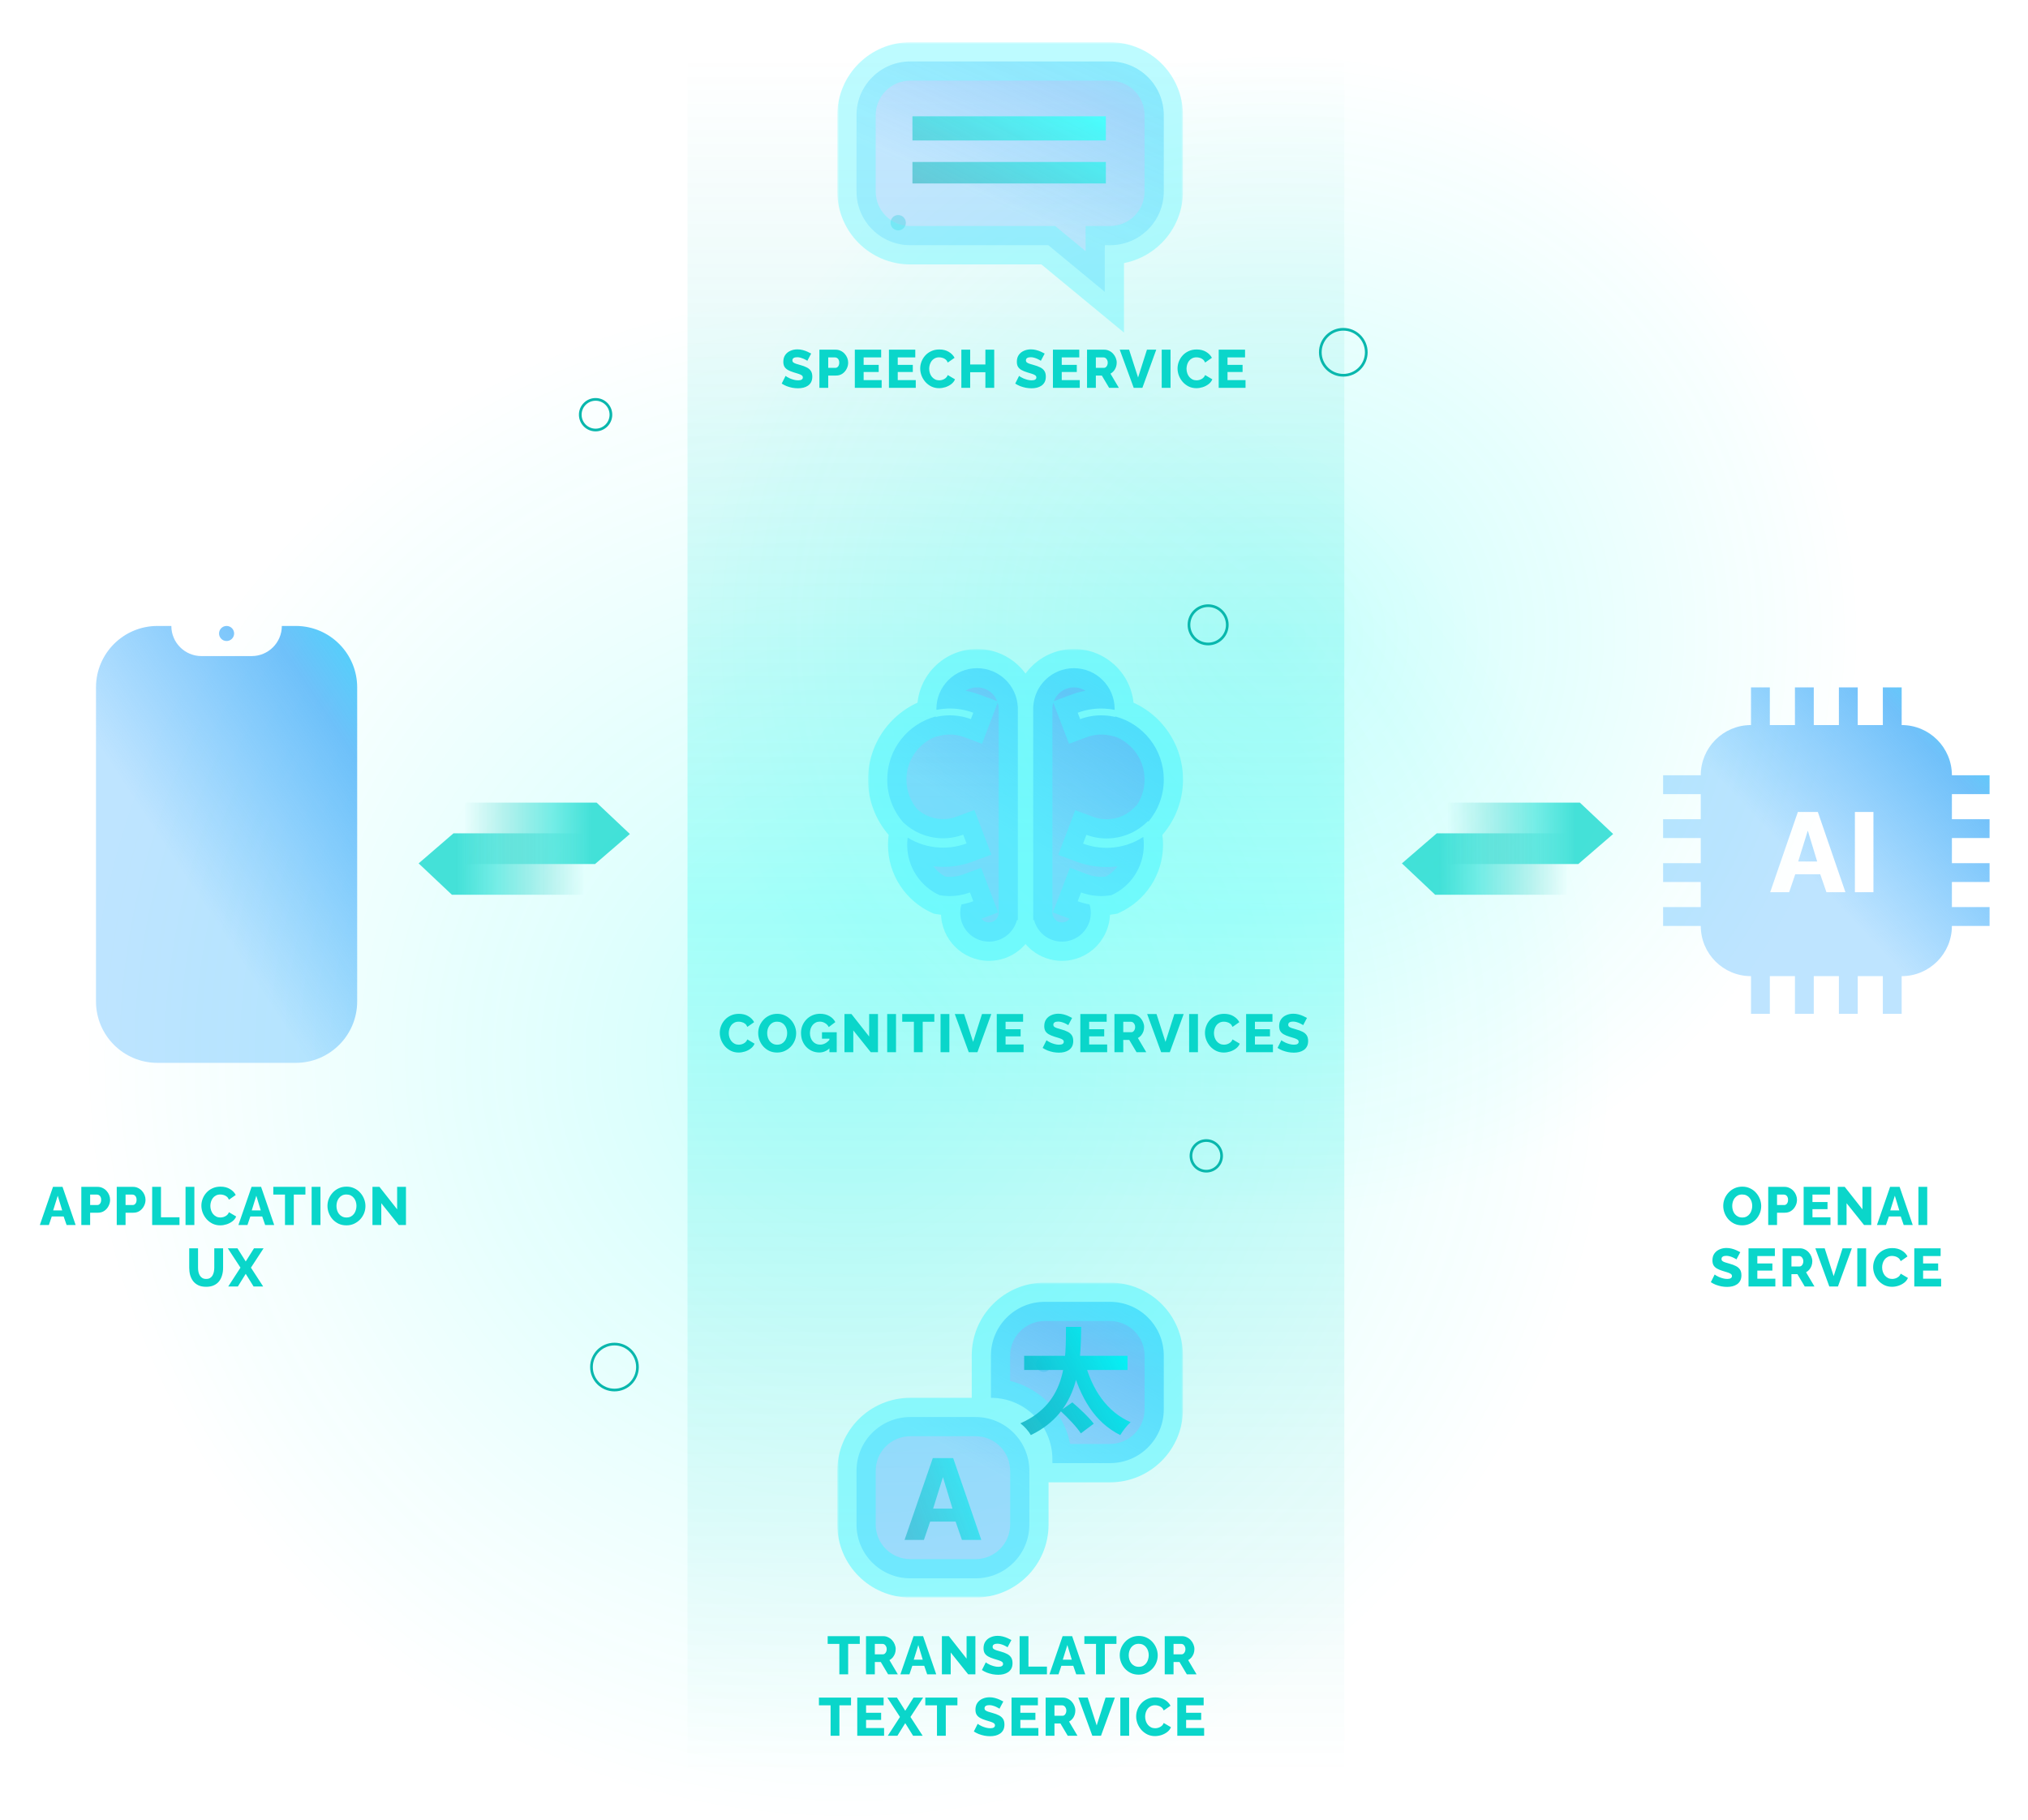 <svg width="528" height="474" viewBox="0 0 528 474" fill="none" xmlns="http://www.w3.org/2000/svg">
    <mask id="mask0_11017_116481" style="mask-type:alpha" maskUnits="userSpaceOnUse" x="-1" y="0" width="529" height="474">
        <rect x="-0.004" width="528" height="474" fill="#1E1D2C"/>
    </mask>
    <g mask="url(#mask0_11017_116481)">
        <circle cx="332.496" cy="165.5" r="182.5" fill="url(#paint0_radial_11017_116481)"/>
        <circle cx="220.996" cy="275" r="237" fill="url(#paint1_radial_11017_116481)"/>
    </g>
    <path d="M178.996 10H349.996V462H262.65H178.996V10Z" fill="url(#paint2_linear_11017_116481)"/>
    <path fill-rule="evenodd" clip-rule="evenodd" d="M455.881 179H460.785V188.807H467.321V179H472.225V188.807H478.766V179H483.67V188.807H490.206V179H495.11V188.807C502.332 188.808 508.187 194.662 508.187 201.884V201.885H517.997V206.789H508.187V213.327H517.997V218.231H508.187V224.769H517.997V229.673H508.187V236.211H517.997V241.115H508.187V241.115C508.187 248.337 502.332 254.192 495.11 254.192V264H490.206V254.192H483.67V264H478.766V254.192H472.225V264H467.321V254.192H460.785V264H455.881V254.192H455.879C448.657 254.192 442.802 248.337 442.802 241.115V241.115H432.996V236.211H442.802V229.673H432.996V224.769H442.802V218.231H432.996V213.327H442.802V206.789H432.996V201.885H442.802V201.884C442.802 194.662 448.657 188.807 455.879 188.807H455.881V179ZM468.079 211.446H473.287L480.467 232.336H475.523L473.905 227.658H467.403L465.814 232.336H460.871L468.079 211.446ZM473.111 224.333L470.669 216.301L468.168 224.333H473.111ZM482.932 232.336V211.446H487.758V232.336H482.932Z" fill="url(#paint3_linear_11017_116481)" style="mix-blend-mode:screen"/>
    <circle cx="159.981" cy="355.985" r="5.985" stroke="#09B7AD" stroke-width="0.703"/>
    <circle cx="349.735" cy="91.735" r="5.985" stroke="#09B7AD" stroke-width="0.703"/>
    <circle cx="314.064" cy="300.99" r="3.99" stroke="#09B7AD" stroke-width="0.703"/>
    <circle opacity="0.3" cx="233.847" cy="57.995" r="1.995" fill="#0AD6CA"/>
    <ellipse cx="314.544" cy="162.709" rx="4.988" ry="4.988" transform="rotate(180 314.544 162.709)" stroke="#09B7AD" stroke-width="0.703"/>
    <circle cx="155.065" cy="107.99" r="3.99" transform="rotate(180 155.065 107.99)" stroke="#09B7AD" stroke-width="0.703"/>
    <circle opacity="0.3" cx="271.751" cy="355.256" r="1.995" transform="rotate(180 271.751 355.256)" fill="#0AD6CA"/>
    <path d="M13.8 309.06H16.278L19.694 319H17.342L16.572 316.774H13.478L12.722 319H10.37L13.8 309.06ZM16.194 315.192L15.032 311.37L13.842 315.192H16.194ZM21.173 319V309.06H25.415C25.891 309.06 26.325 309.158 26.717 309.354C27.118 309.541 27.463 309.797 27.753 310.124C28.042 310.441 28.266 310.801 28.425 311.202C28.583 311.603 28.663 312.014 28.663 312.434C28.663 313.003 28.527 313.545 28.257 314.058C27.995 314.571 27.627 314.991 27.151 315.318C26.684 315.635 26.129 315.794 25.485 315.794H23.469V319H21.173ZM23.469 313.792H25.345C25.522 313.792 25.685 313.741 25.835 313.638C25.984 313.535 26.105 313.381 26.199 313.176C26.292 312.971 26.339 312.719 26.339 312.42C26.339 312.112 26.283 311.86 26.171 311.664C26.068 311.459 25.933 311.309 25.765 311.216C25.606 311.123 25.438 311.076 25.261 311.076H23.469V313.792ZM30.395 319V309.06H34.637C35.113 309.06 35.547 309.158 35.939 309.354C36.341 309.541 36.686 309.797 36.975 310.124C37.265 310.441 37.489 310.801 37.647 311.202C37.806 311.603 37.885 312.014 37.885 312.434C37.885 313.003 37.75 313.545 37.479 314.058C37.218 314.571 36.849 314.991 36.373 315.318C35.907 315.635 35.351 315.794 34.707 315.794H32.691V319H30.395ZM32.691 313.792H34.567C34.745 313.792 34.908 313.741 35.057 313.638C35.207 313.535 35.328 313.381 35.421 313.176C35.515 312.971 35.561 312.719 35.561 312.42C35.561 312.112 35.505 311.86 35.393 311.664C35.291 311.459 35.155 311.309 34.987 311.216C34.829 311.123 34.661 311.076 34.483 311.076H32.691V313.792ZM39.618 319V309.06H41.914V316.984H46.73V319H39.618ZM48.307 319V309.06H50.603V319H48.307ZM52.431 313.946C52.431 313.339 52.543 312.747 52.767 312.168C52.991 311.58 53.317 311.048 53.747 310.572C54.176 310.096 54.699 309.718 55.315 309.438C55.931 309.149 56.631 309.004 57.415 309.004C58.348 309.004 59.155 309.205 59.837 309.606C60.527 310.007 61.041 310.53 61.377 311.174L59.613 312.406C59.463 312.051 59.263 311.776 59.011 311.58C58.768 311.384 58.497 311.249 58.199 311.174C57.909 311.09 57.629 311.048 57.359 311.048C56.92 311.048 56.537 311.137 56.211 311.314C55.884 311.482 55.613 311.711 55.399 312C55.184 312.289 55.025 312.611 54.923 312.966C54.82 313.321 54.769 313.675 54.769 314.03C54.769 314.422 54.829 314.8 54.951 315.164C55.072 315.528 55.245 315.85 55.469 316.13C55.702 316.41 55.982 316.634 56.309 316.802C56.635 316.961 56.995 317.04 57.387 317.04C57.667 317.04 57.951 316.993 58.241 316.9C58.53 316.807 58.796 316.662 59.039 316.466C59.291 316.261 59.482 315.995 59.613 315.668L61.489 316.774C61.293 317.259 60.971 317.675 60.523 318.02C60.075 318.365 59.566 318.631 58.997 318.818C58.437 318.995 57.881 319.084 57.331 319.084C56.612 319.084 55.949 318.939 55.343 318.65C54.745 318.351 54.227 317.959 53.789 317.474C53.359 316.979 53.023 316.429 52.781 315.822C52.547 315.206 52.431 314.581 52.431 313.946ZM65.499 309.06H67.977L71.393 319H69.041L68.271 316.774H65.177L64.421 319H62.069L65.499 309.06ZM67.893 315.192L66.731 311.37L65.541 315.192H67.893ZM79.516 311.076H76.492V319H74.196V311.076H71.158V309.06H79.516V311.076ZM81.138 319V309.06H83.433V319H81.138ZM90.189 319.084C89.442 319.084 88.766 318.944 88.159 318.664C87.561 318.375 87.043 317.992 86.605 317.516C86.175 317.031 85.844 316.489 85.611 315.892C85.377 315.285 85.261 314.66 85.261 314.016C85.261 313.353 85.382 312.723 85.625 312.126C85.877 311.529 86.222 310.997 86.661 310.53C87.109 310.054 87.636 309.681 88.243 309.41C88.85 309.139 89.512 309.004 90.231 309.004C90.968 309.004 91.635 309.149 92.233 309.438C92.84 309.718 93.358 310.101 93.787 310.586C94.225 311.071 94.561 311.617 94.795 312.224C95.028 312.821 95.145 313.433 95.145 314.058C95.145 314.721 95.023 315.351 94.781 315.948C94.538 316.545 94.193 317.082 93.745 317.558C93.297 318.025 92.769 318.398 92.163 318.678C91.566 318.949 90.907 319.084 90.189 319.084ZM87.599 314.044C87.599 314.427 87.655 314.8 87.767 315.164C87.879 315.519 88.042 315.836 88.257 316.116C88.481 316.396 88.756 316.62 89.083 316.788C89.409 316.956 89.783 317.04 90.203 317.04C90.641 317.04 91.024 316.956 91.351 316.788C91.677 316.611 91.948 316.377 92.163 316.088C92.377 315.799 92.536 315.477 92.639 315.122C92.751 314.758 92.807 314.389 92.807 314.016C92.807 313.633 92.751 313.265 92.639 312.91C92.527 312.555 92.359 312.238 92.135 311.958C91.911 311.669 91.635 311.445 91.309 311.286C90.982 311.127 90.614 311.048 90.203 311.048C89.764 311.048 89.382 311.132 89.055 311.3C88.737 311.468 88.467 311.697 88.243 311.986C88.028 312.266 87.865 312.588 87.753 312.952C87.65 313.307 87.599 313.671 87.599 314.044ZM99.267 313.316V319H96.972V309.06H98.791L103.398 314.912V309.06H105.694V319H103.818L99.267 313.316ZM53.675 335.084C52.882 335.084 52.205 334.953 51.645 334.692C51.085 334.421 50.628 334.057 50.273 333.6C49.928 333.133 49.671 332.606 49.503 332.018C49.344 331.421 49.265 330.795 49.265 330.142V325.06H51.561V330.142C51.561 330.515 51.599 330.879 51.673 331.234C51.748 331.579 51.869 331.887 52.037 332.158C52.205 332.429 52.42 332.643 52.681 332.802C52.952 332.961 53.283 333.04 53.675 333.04C54.077 333.04 54.413 332.961 54.683 332.802C54.954 332.634 55.169 332.415 55.327 332.144C55.486 331.864 55.602 331.551 55.677 331.206C55.752 330.861 55.789 330.506 55.789 330.142V325.06H58.085V330.142C58.085 330.833 57.996 331.477 57.819 332.074C57.651 332.671 57.39 333.199 57.035 333.656C56.681 334.104 56.223 334.454 55.663 334.706C55.112 334.958 54.45 335.084 53.675 335.084ZM61.82 325.06L63.976 328.49L66.132 325.06H68.624L65.334 330.1L68.512 335H66.02L63.976 331.71L61.932 335H59.426L62.604 330.1L59.314 325.06H61.82Z" fill="#0AD6CA"/>
    <path fill-rule="evenodd" clip-rule="evenodd" d="M73.377 163H76.992C85.829 163 92.992 170.163 92.992 179V260.769C92.992 269.606 85.829 276.769 76.992 276.769H40.992C32.156 276.769 24.992 269.606 24.992 260.769V179C24.992 170.163 32.156 163 40.992 163H44.608C44.608 167.333 48.12 170.846 52.454 170.846H65.531C69.864 170.846 73.377 167.333 73.377 163ZM58.993 163C57.91 163 57.031 163.878 57.031 164.962C57.031 166.045 57.91 166.923 58.993 166.923C60.076 166.923 60.955 166.045 60.955 164.962C60.955 163.878 60.076 163 58.993 163Z" fill="url(#paint4_linear_11017_116481)" style="mix-blend-mode:screen"/>
    <path d="M151.992 217L151.992 233L117.659 233L108.992 224.827L118.065 217L151.992 217Z" fill="url(#paint5_linear_11017_116481)"/>
    <path d="M120.992 225L120.992 209L155.326 209L163.992 217.173L154.92 225L120.992 225Z" fill="url(#paint6_linear_11017_116481)"/>
    <path d="M407.992 217L407.992 233L373.659 233L364.992 224.827L374.065 217L407.992 217Z" fill="url(#paint7_linear_11017_116481)"/>
    <path d="M376.992 225L376.992 209L411.326 209L419.992 217.173L410.92 225L376.992 225Z" fill="url(#paint8_linear_11017_116481)"/>
    <path d="M453.582 319.084C452.836 319.084 452.159 318.944 451.552 318.664C450.955 318.375 450.437 317.992 449.998 317.516C449.569 317.031 449.238 316.489 449.004 315.892C448.771 315.285 448.654 314.66 448.654 314.016C448.654 313.353 448.776 312.723 449.018 312.126C449.27 311.529 449.616 310.997 450.054 310.53C450.502 310.054 451.03 309.681 451.636 309.41C452.243 309.139 452.906 309.004 453.624 309.004C454.362 309.004 455.029 309.149 455.626 309.438C456.233 309.718 456.751 310.101 457.18 310.586C457.619 311.071 457.955 311.617 458.188 312.224C458.422 312.821 458.538 313.433 458.538 314.058C458.538 314.721 458.417 315.351 458.174 315.948C457.932 316.545 457.586 317.082 457.138 317.558C456.69 318.025 456.163 318.398 455.556 318.678C454.959 318.949 454.301 319.084 453.582 319.084ZM450.992 314.044C450.992 314.427 451.048 314.8 451.16 315.164C451.272 315.519 451.436 315.836 451.65 316.116C451.874 316.396 452.15 316.62 452.476 316.788C452.803 316.956 453.176 317.04 453.596 317.04C454.035 317.04 454.418 316.956 454.744 316.788C455.071 316.611 455.342 316.377 455.556 316.088C455.771 315.799 455.93 315.477 456.032 315.122C456.144 314.758 456.2 314.389 456.2 314.016C456.2 313.633 456.144 313.265 456.032 312.91C455.92 312.555 455.752 312.238 455.528 311.958C455.304 311.669 455.029 311.445 454.702 311.286C454.376 311.127 454.007 311.048 453.596 311.048C453.158 311.048 452.775 311.132 452.448 311.3C452.131 311.468 451.86 311.697 451.636 311.986C451.422 312.266 451.258 312.588 451.146 312.952C451.044 313.307 450.992 313.671 450.992 314.044ZM460.365 319V309.06H464.607C465.083 309.06 465.517 309.158 465.909 309.354C466.31 309.541 466.656 309.797 466.945 310.124C467.234 310.441 467.458 310.801 467.617 311.202C467.776 311.603 467.855 312.014 467.855 312.434C467.855 313.003 467.72 313.545 467.449 314.058C467.188 314.571 466.819 314.991 466.343 315.318C465.876 315.635 465.321 315.794 464.677 315.794H462.661V319H460.365ZM462.661 313.792H464.537C464.714 313.792 464.878 313.741 465.027 313.638C465.176 313.535 465.298 313.381 465.391 313.176C465.484 312.971 465.531 312.719 465.531 312.42C465.531 312.112 465.475 311.86 465.363 311.664C465.26 311.459 465.125 311.309 464.957 311.216C464.798 311.123 464.63 311.076 464.453 311.076H462.661V313.792ZM476.574 316.984V319H469.588V309.06H476.448V311.076H471.884V313.008H475.804V314.87H471.884V316.984H476.574ZM480.765 313.316V319H478.469V309.06H480.289L484.895 314.912V309.06H487.191V319H485.315L480.765 313.316ZM492.098 309.06H494.576L497.992 319H495.64L494.87 316.774H491.776L491.02 319H488.668L492.098 309.06ZM494.492 315.192L493.33 311.37L492.14 315.192H494.492ZM499.471 319V309.06H501.767V319H499.471ZM452.085 327.972C452.057 327.925 451.959 327.855 451.791 327.762C451.623 327.659 451.413 327.552 451.161 327.44C450.909 327.328 450.634 327.23 450.335 327.146C450.036 327.062 449.738 327.02 449.439 327.02C449.047 327.02 448.744 327.09 448.529 327.23C448.314 327.361 448.207 327.566 448.207 327.846C448.207 328.07 448.286 328.247 448.445 328.378C448.613 328.509 448.851 328.625 449.159 328.728C449.467 328.821 449.845 328.933 450.293 329.064C450.928 329.232 451.478 329.437 451.945 329.68C452.412 329.913 452.766 330.217 453.009 330.59C453.261 330.963 453.387 331.458 453.387 332.074C453.387 332.634 453.284 333.11 453.079 333.502C452.874 333.885 452.594 334.197 452.239 334.44C451.894 334.673 451.497 334.846 451.049 334.958C450.601 335.061 450.139 335.112 449.663 335.112C449.178 335.112 448.678 335.065 448.165 334.972C447.661 334.869 447.176 334.729 446.709 334.552C446.242 334.365 445.813 334.141 445.421 333.88L446.429 331.878C446.466 331.925 446.588 332.013 446.793 332.144C446.998 332.265 447.25 332.396 447.549 332.536C447.857 332.667 448.198 332.783 448.571 332.886C448.944 332.989 449.322 333.04 449.705 333.04C450.116 333.04 450.419 332.975 450.615 332.844C450.82 332.713 450.923 332.531 450.923 332.298C450.923 332.046 450.816 331.85 450.601 331.71C450.396 331.57 450.111 331.444 449.747 331.332C449.392 331.22 448.982 331.094 448.515 330.954C447.908 330.767 447.404 330.557 447.003 330.324C446.611 330.091 446.317 329.806 446.121 329.47C445.934 329.134 445.841 328.714 445.841 328.21C445.841 327.51 446.004 326.922 446.331 326.446C446.667 325.961 447.115 325.597 447.675 325.354C448.235 325.102 448.846 324.976 449.509 324.976C449.976 324.976 450.424 325.032 450.853 325.144C451.292 325.256 451.698 325.396 452.071 325.564C452.454 325.732 452.794 325.9 453.093 326.068L452.085 327.972ZM462.22 332.984V335H455.234V325.06H462.094V327.076H457.53V329.008H461.45V330.87H457.53V332.984H462.22ZM464.115 335V325.06H468.595C469.062 325.06 469.491 325.158 469.883 325.354C470.284 325.541 470.63 325.797 470.919 326.124C471.208 326.441 471.432 326.801 471.591 327.202C471.759 327.603 471.843 328.009 471.843 328.42C471.843 328.831 471.778 329.223 471.647 329.596C471.516 329.96 471.33 330.291 471.087 330.59C470.844 330.879 470.555 331.117 470.219 331.304L472.403 335H469.869L467.965 331.794H466.411V335H464.115ZM466.411 329.792H468.511C468.698 329.792 468.861 329.736 469.001 329.624C469.15 329.503 469.272 329.339 469.365 329.134C469.458 328.929 469.505 328.691 469.505 328.42C469.505 328.149 469.449 327.916 469.337 327.72C469.234 327.515 469.104 327.356 468.945 327.244C468.786 327.132 468.618 327.076 468.441 327.076H466.411V329.792ZM475.067 325.06L477.405 332.312L479.715 325.06H482.137L478.525 335H476.271L472.631 325.06H475.067ZM483.558 335V325.06H485.854V335H483.558ZM487.682 329.946C487.682 329.339 487.794 328.747 488.018 328.168C488.242 327.58 488.568 327.048 488.998 326.572C489.427 326.096 489.95 325.718 490.566 325.438C491.182 325.149 491.882 325.004 492.666 325.004C493.599 325.004 494.406 325.205 495.088 325.606C495.778 326.007 496.292 326.53 496.628 327.174L494.864 328.406C494.714 328.051 494.514 327.776 494.262 327.58C494.019 327.384 493.748 327.249 493.45 327.174C493.16 327.09 492.88 327.048 492.61 327.048C492.171 327.048 491.788 327.137 491.462 327.314C491.135 327.482 490.864 327.711 490.65 328C490.435 328.289 490.276 328.611 490.174 328.966C490.071 329.321 490.02 329.675 490.02 330.03C490.02 330.422 490.08 330.8 490.202 331.164C490.323 331.528 490.496 331.85 490.72 332.13C490.953 332.41 491.233 332.634 491.56 332.802C491.886 332.961 492.246 333.04 492.638 333.04C492.918 333.04 493.202 332.993 493.492 332.9C493.781 332.807 494.047 332.662 494.29 332.466C494.542 332.261 494.733 331.995 494.864 331.668L496.74 332.774C496.544 333.259 496.222 333.675 495.774 334.02C495.326 334.365 494.817 334.631 494.248 334.818C493.688 334.995 493.132 335.084 492.582 335.084C491.863 335.084 491.2 334.939 490.594 334.65C489.996 334.351 489.478 333.959 489.04 333.474C488.61 332.979 488.274 332.429 488.032 331.822C487.798 331.206 487.682 330.581 487.682 329.946ZM505.38 332.984V335H498.394V325.06H505.254V327.076H500.69V329.008H504.61V330.87H500.69V332.984H505.38Z" fill="#0AD6CA"/>
    <path d="M210.186 93.972C210.158 93.925 210.06 93.855 209.892 93.762C209.724 93.659 209.514 93.552 209.262 93.44C209.01 93.328 208.734 93.23 208.436 93.146C208.137 93.062 207.838 93.02 207.54 93.02C207.148 93.02 206.844 93.09 206.63 93.23C206.415 93.361 206.308 93.566 206.308 93.846C206.308 94.07 206.387 94.247 206.546 94.378C206.714 94.509 206.952 94.625 207.26 94.728C207.568 94.821 207.946 94.933 208.394 95.064C209.028 95.232 209.579 95.437 210.046 95.68C210.512 95.913 210.867 96.217 211.11 96.59C211.362 96.963 211.488 97.458 211.488 98.074C211.488 98.634 211.385 99.11 211.18 99.502C210.974 99.885 210.694 100.197 210.34 100.44C209.994 100.673 209.598 100.846 209.15 100.958C208.702 101.061 208.24 101.112 207.764 101.112C207.278 101.112 206.779 101.065 206.266 100.972C205.762 100.869 205.276 100.729 204.81 100.552C204.343 100.365 203.914 100.141 203.522 99.88L204.53 97.878C204.567 97.925 204.688 98.013 204.894 98.144C205.099 98.265 205.351 98.396 205.65 98.536C205.958 98.667 206.298 98.783 206.672 98.886C207.045 98.989 207.423 99.04 207.806 99.04C208.216 99.04 208.52 98.975 208.716 98.844C208.921 98.713 209.024 98.531 209.024 98.298C209.024 98.046 208.916 97.85 208.702 97.71C208.496 97.57 208.212 97.444 207.848 97.332C207.493 97.22 207.082 97.094 206.616 96.954C206.009 96.767 205.505 96.557 205.104 96.324C204.712 96.091 204.418 95.806 204.222 95.47C204.035 95.134 203.942 94.714 203.942 94.21C203.942 93.51 204.105 92.922 204.432 92.446C204.768 91.961 205.216 91.597 205.776 91.354C206.336 91.102 206.947 90.976 207.61 90.976C208.076 90.976 208.524 91.032 208.954 91.144C209.392 91.256 209.798 91.396 210.172 91.564C210.554 91.732 210.895 91.9 211.194 92.068L210.186 93.972ZM213.335 101V91.06H217.577C218.053 91.06 218.487 91.158 218.879 91.354C219.28 91.541 219.625 91.797 219.915 92.124C220.204 92.441 220.428 92.801 220.587 93.202C220.745 93.603 220.825 94.014 220.825 94.434C220.825 95.003 220.689 95.545 220.419 96.058C220.157 96.571 219.789 96.991 219.313 97.318C218.846 97.635 218.291 97.794 217.647 97.794H215.631V101H213.335ZM215.631 95.792H217.507C217.684 95.792 217.847 95.741 217.997 95.638C218.146 95.535 218.267 95.381 218.361 95.176C218.454 94.971 218.501 94.719 218.501 94.42C218.501 94.112 218.445 93.86 218.333 93.664C218.23 93.459 218.095 93.309 217.927 93.216C217.768 93.123 217.6 93.076 217.423 93.076H215.631V95.792ZM229.543 98.984V101H222.557V91.06H229.417V93.076H224.853V95.008H228.773V96.87H224.853V98.984H229.543ZM238.424 98.984V101H231.438V91.06H238.298V93.076H233.734V95.008H237.654V96.87H233.734V98.984H238.424ZM239.581 95.946C239.581 95.339 239.693 94.747 239.917 94.168C240.141 93.58 240.468 93.048 240.897 92.572C241.326 92.096 241.849 91.718 242.465 91.438C243.081 91.149 243.781 91.004 244.565 91.004C245.498 91.004 246.306 91.205 246.987 91.606C247.678 92.007 248.191 92.53 248.527 93.174L246.763 94.406C246.614 94.051 246.413 93.776 246.161 93.58C245.918 93.384 245.648 93.249 245.349 93.174C245.06 93.09 244.78 93.048 244.509 93.048C244.07 93.048 243.688 93.137 243.361 93.314C243.034 93.482 242.764 93.711 242.549 94C242.334 94.289 242.176 94.611 242.073 94.966C241.97 95.321 241.919 95.675 241.919 96.03C241.919 96.422 241.98 96.8 242.101 97.164C242.222 97.528 242.395 97.85 242.619 98.13C242.852 98.41 243.132 98.634 243.459 98.802C243.786 98.961 244.145 99.04 244.537 99.04C244.817 99.04 245.102 98.993 245.391 98.9C245.68 98.807 245.946 98.662 246.189 98.466C246.441 98.261 246.632 97.995 246.763 97.668L248.639 98.774C248.443 99.259 248.121 99.675 247.673 100.02C247.225 100.365 246.716 100.631 246.147 100.818C245.587 100.995 245.032 101.084 244.481 101.084C243.762 101.084 243.1 100.939 242.493 100.65C241.896 100.351 241.378 99.959 240.939 99.474C240.51 98.979 240.174 98.429 239.931 97.822C239.698 97.206 239.581 96.581 239.581 95.946ZM258.848 91.06V101H256.552V96.926H252.59V101H250.294V91.06H252.59V94.91H256.552V91.06H258.848ZM270.984 93.972C270.956 93.925 270.858 93.855 270.69 93.762C270.522 93.659 270.312 93.552 270.06 93.44C269.808 93.328 269.533 93.23 269.234 93.146C268.936 93.062 268.637 93.02 268.338 93.02C267.946 93.02 267.643 93.09 267.428 93.23C267.214 93.361 267.106 93.566 267.106 93.846C267.106 94.07 267.186 94.247 267.344 94.378C267.512 94.509 267.75 94.625 268.058 94.728C268.366 94.821 268.744 94.933 269.192 95.064C269.827 95.232 270.378 95.437 270.844 95.68C271.311 95.913 271.666 96.217 271.908 96.59C272.16 96.963 272.286 97.458 272.286 98.074C272.286 98.634 272.184 99.11 271.978 99.502C271.773 99.885 271.493 100.197 271.138 100.44C270.793 100.673 270.396 100.846 269.948 100.958C269.5 101.061 269.038 101.112 268.562 101.112C268.077 101.112 267.578 101.065 267.064 100.972C266.56 100.869 266.075 100.729 265.608 100.552C265.142 100.365 264.712 100.141 264.32 99.88L265.328 97.878C265.366 97.925 265.487 98.013 265.692 98.144C265.898 98.265 266.15 98.396 266.448 98.536C266.756 98.667 267.097 98.783 267.47 98.886C267.844 98.989 268.222 99.04 268.604 99.04C269.015 99.04 269.318 98.975 269.514 98.844C269.72 98.713 269.822 98.531 269.822 98.298C269.822 98.046 269.715 97.85 269.5 97.71C269.295 97.57 269.01 97.444 268.646 97.332C268.292 97.22 267.881 97.094 267.414 96.954C266.808 96.767 266.304 96.557 265.902 96.324C265.51 96.091 265.216 95.806 265.02 95.47C264.834 95.134 264.74 94.714 264.74 94.21C264.74 93.51 264.904 92.922 265.23 92.446C265.566 91.961 266.014 91.597 266.574 91.354C267.134 91.102 267.746 90.976 268.408 90.976C268.875 90.976 269.323 91.032 269.752 91.144C270.191 91.256 270.597 91.396 270.97 91.564C271.353 91.732 271.694 91.9 271.992 92.068L270.984 93.972ZM281.12 98.984V101H274.134V91.06H280.994V93.076H276.43V95.008H280.35V96.87H276.43V98.984H281.12ZM283.015 101V91.06H287.495C287.961 91.06 288.391 91.158 288.783 91.354C289.184 91.541 289.529 91.797 289.819 92.124C290.108 92.441 290.332 92.801 290.491 93.202C290.659 93.603 290.743 94.009 290.743 94.42C290.743 94.831 290.677 95.223 290.547 95.596C290.416 95.96 290.229 96.291 289.987 96.59C289.744 96.879 289.455 97.117 289.119 97.304L291.303 101H288.769L286.865 97.794H285.311V101H283.015ZM285.311 95.792H287.411C287.597 95.792 287.761 95.736 287.901 95.624C288.05 95.503 288.171 95.339 288.265 95.134C288.358 94.929 288.405 94.691 288.405 94.42C288.405 94.149 288.349 93.916 288.237 93.72C288.134 93.515 288.003 93.356 287.845 93.244C287.686 93.132 287.518 93.076 287.341 93.076H285.311V95.792ZM293.966 91.06L296.304 98.312L298.614 91.06H301.036L297.424 101H295.17L291.53 91.06H293.966ZM302.458 101V91.06H304.754V101H302.458ZM306.581 95.946C306.581 95.339 306.693 94.747 306.917 94.168C307.141 93.58 307.468 93.048 307.897 92.572C308.326 92.096 308.849 91.718 309.465 91.438C310.081 91.149 310.781 91.004 311.565 91.004C312.498 91.004 313.306 91.205 313.987 91.606C314.678 92.007 315.191 92.53 315.527 93.174L313.763 94.406C313.614 94.051 313.413 93.776 313.161 93.58C312.918 93.384 312.648 93.249 312.349 93.174C312.06 93.09 311.78 93.048 311.509 93.048C311.07 93.048 310.688 93.137 310.361 93.314C310.034 93.482 309.764 93.711 309.549 94C309.334 94.289 309.176 94.611 309.073 94.966C308.97 95.321 308.919 95.675 308.919 96.03C308.919 96.422 308.98 96.8 309.101 97.164C309.222 97.528 309.395 97.85 309.619 98.13C309.852 98.41 310.132 98.634 310.459 98.802C310.786 98.961 311.145 99.04 311.537 99.04C311.817 99.04 312.102 98.993 312.391 98.9C312.68 98.807 312.946 98.662 313.189 98.466C313.441 98.261 313.632 97.995 313.763 97.668L315.639 98.774C315.443 99.259 315.121 99.675 314.673 100.02C314.225 100.365 313.716 100.631 313.147 100.818C312.587 100.995 312.032 101.084 311.481 101.084C310.762 101.084 310.1 100.939 309.493 100.65C308.896 100.351 308.378 99.959 307.939 99.474C307.51 98.979 307.174 98.429 306.931 97.822C306.698 97.206 306.581 96.581 306.581 95.946ZM324.28 98.984V101H317.294V91.06H324.154V93.076H319.59V95.008H323.51V96.87H319.59V98.984H324.28Z" fill="#0AD6CA"/>
    <g opacity="0.7">
        <mask id="path-21-outside-1_11017_116481" maskUnits="userSpaceOnUse" x="217.996" y="11" width="90" height="76" fill="black">
            <rect fill="white" x="217.996" y="11" width="90" height="76"/>
            <path fill-rule="evenodd" clip-rule="evenodd" d="M236.996 16H288.996C296.728 16 302.996 22.268 302.996 30V49.857C302.996 57.589 296.728 63.857 288.996 63.857H287.64V76L272.928 63.857H236.996C229.264 63.857 222.996 57.589 222.996 49.857V30C222.996 22.268 229.264 16 236.996 16Z"/>
        </mask>
        <path fill-rule="evenodd" clip-rule="evenodd" d="M236.996 16H288.996C296.728 16 302.996 22.268 302.996 30V49.857C302.996 57.589 296.728 63.857 288.996 63.857H287.64V76L272.928 63.857H236.996C229.264 63.857 222.996 57.589 222.996 49.857V30C222.996 22.268 229.264 16 236.996 16Z" fill="url(#paint9_linear_11017_116481)" style="mix-blend-mode:screen"/>
        <path d="M287.64 63.857V58.857H282.64V63.857H287.64ZM287.64 76L284.457 79.856L292.64 86.61V76H287.64ZM272.928 63.857L276.111 60.001L274.725 58.857H272.928V63.857ZM288.996 11H236.996V21H288.996V11ZM307.996 30C307.996 19.507 299.489 11 288.996 11V21C293.966 21 297.996 25.029 297.996 30H307.996ZM307.996 49.857V30H297.996V49.857H307.996ZM288.996 68.857C299.489 68.857 307.996 60.35 307.996 49.857H297.996C297.996 54.828 293.966 58.857 288.996 58.857V68.857ZM287.64 68.857H288.996V58.857H287.64V68.857ZM282.64 63.857V76H292.64V63.857H282.64ZM290.823 72.144L276.111 60.001L269.745 67.713L284.457 79.856L290.823 72.144ZM236.996 68.857H272.928V58.857H236.996V68.857ZM217.996 49.857C217.996 60.35 226.503 68.857 236.996 68.857V58.857C232.026 58.857 227.996 54.828 227.996 49.857H217.996ZM217.996 30V49.857H227.996V30H217.996ZM236.996 11C226.503 11 217.996 19.507 217.996 30H227.996C227.996 25.029 232.026 21 236.996 21V11Z" fill="#45F7FF" fill-opacity="0.5" mask="url(#path-21-outside-1_11017_116481)"/>
        <path fill-rule="evenodd" clip-rule="evenodd" d="M237.559 30.284H287.915V36.579H237.559V30.284ZM237.559 42.177H287.915V47.772H237.559V42.177Z" fill="url(#paint10_linear_11017_116481)" style="mix-blend-mode:screen"/>
    </g>
    <path d="M187.397 268.946C187.397 268.339 187.509 267.747 187.733 267.168C187.957 266.58 188.283 266.048 188.713 265.572C189.142 265.096 189.665 264.718 190.281 264.438C190.897 264.149 191.597 264.004 192.381 264.004C193.314 264.004 194.121 264.205 194.803 264.606C195.493 265.007 196.007 265.53 196.343 266.174L194.579 267.406C194.429 267.051 194.229 266.776 193.977 266.58C193.734 266.384 193.463 266.249 193.165 266.174C192.875 266.09 192.595 266.048 192.325 266.048C191.886 266.048 191.503 266.137 191.177 266.314C190.85 266.482 190.579 266.711 190.365 267C190.15 267.289 189.991 267.611 189.889 267.966C189.786 268.321 189.735 268.675 189.735 269.03C189.735 269.422 189.795 269.8 189.917 270.164C190.038 270.528 190.211 270.85 190.435 271.13C190.668 271.41 190.948 271.634 191.275 271.802C191.601 271.961 191.961 272.04 192.353 272.04C192.633 272.04 192.917 271.993 193.207 271.9C193.496 271.807 193.762 271.662 194.005 271.466C194.257 271.261 194.448 270.995 194.579 270.668L196.455 271.774C196.259 272.259 195.937 272.675 195.489 273.02C195.041 273.365 194.532 273.631 193.963 273.818C193.403 273.995 192.847 274.084 192.297 274.084C191.578 274.084 190.915 273.939 190.309 273.65C189.711 273.351 189.193 272.959 188.755 272.474C188.325 271.979 187.989 271.429 187.747 270.822C187.513 270.206 187.397 269.581 187.397 268.946ZM202.327 274.084C201.58 274.084 200.903 273.944 200.297 273.664C199.699 273.375 199.181 272.992 198.743 272.516C198.313 272.031 197.982 271.489 197.749 270.892C197.515 270.285 197.399 269.66 197.399 269.016C197.399 268.353 197.52 267.723 197.763 267.126C198.015 266.529 198.36 265.997 198.799 265.53C199.247 265.054 199.774 264.681 200.381 264.41C200.987 264.139 201.65 264.004 202.369 264.004C203.106 264.004 203.773 264.149 204.371 264.438C204.977 264.718 205.495 265.101 205.925 265.586C206.363 266.071 206.699 266.617 206.933 267.224C207.166 267.821 207.283 268.433 207.283 269.058C207.283 269.721 207.161 270.351 206.919 270.948C206.676 271.545 206.331 272.082 205.883 272.558C205.435 273.025 204.907 273.398 204.301 273.678C203.703 273.949 203.045 274.084 202.327 274.084ZM199.737 269.044C199.737 269.427 199.793 269.8 199.905 270.164C200.017 270.519 200.18 270.836 200.395 271.116C200.619 271.396 200.894 271.62 201.221 271.788C201.547 271.956 201.921 272.04 202.341 272.04C202.779 272.04 203.162 271.956 203.489 271.788C203.815 271.611 204.086 271.377 204.301 271.088C204.515 270.799 204.674 270.477 204.777 270.122C204.889 269.758 204.945 269.389 204.945 269.016C204.945 268.633 204.889 268.265 204.777 267.91C204.665 267.555 204.497 267.238 204.273 266.958C204.049 266.669 203.773 266.445 203.447 266.286C203.12 266.127 202.751 266.048 202.341 266.048C201.902 266.048 201.519 266.132 201.193 266.3C200.875 266.468 200.605 266.697 200.381 266.986C200.166 267.266 200.003 267.588 199.891 267.952C199.788 268.307 199.737 268.671 199.737 269.044ZM213.323 274.07C212.67 274.07 212.054 273.949 211.475 273.706C210.897 273.454 210.388 273.104 209.949 272.656C209.511 272.199 209.165 271.662 208.913 271.046C208.671 270.421 208.549 269.725 208.549 268.96C208.549 268.269 208.675 267.625 208.927 267.028C209.179 266.431 209.529 265.903 209.977 265.446C210.425 264.989 210.948 264.634 211.545 264.382C212.152 264.121 212.805 263.99 213.505 263.99C214.42 263.99 215.227 264.186 215.927 264.578C216.627 264.97 217.145 265.497 217.481 266.16L215.773 267.448C215.549 267.009 215.223 266.664 214.793 266.412C214.373 266.16 213.916 266.034 213.421 266.034C213.048 266.034 212.703 266.113 212.385 266.272C212.077 266.421 211.807 266.636 211.573 266.916C211.349 267.187 211.177 267.504 211.055 267.868C210.934 268.232 210.873 268.624 210.873 269.044C210.873 269.473 210.939 269.87 211.069 270.234C211.2 270.598 211.382 270.915 211.615 271.186C211.849 271.447 212.124 271.653 212.441 271.802C212.768 271.951 213.127 272.026 213.519 272.026C213.995 272.026 214.448 271.909 214.877 271.676C215.316 271.433 215.717 271.079 216.081 270.612V272.88C215.288 273.673 214.369 274.07 213.323 274.07ZM215.941 270.472H214.009V268.806H217.845V274H215.941V270.472ZM222.159 268.316V274H219.863V264.06H221.683L226.289 269.912V264.06H228.585V274H226.709L222.159 268.316ZM230.986 274V264.06H233.282V274H230.986ZM243.257 266.076H240.233V274H237.937V266.076H234.899V264.06H243.257V266.076ZM244.879 274V264.06H247.175V274H244.879ZM251.018 264.06L253.356 271.312L255.666 264.06H258.088L254.476 274H252.222L248.582 264.06H251.018ZM266.496 271.984V274H259.51V264.06H266.37V266.076H261.806V268.008H265.726V269.87H261.806V271.984H266.496ZM278.122 266.972C278.094 266.925 277.996 266.855 277.828 266.762C277.66 266.659 277.45 266.552 277.198 266.44C276.946 266.328 276.671 266.23 276.372 266.146C276.073 266.062 275.775 266.02 275.476 266.02C275.084 266.02 274.781 266.09 274.566 266.23C274.351 266.361 274.244 266.566 274.244 266.846C274.244 267.07 274.323 267.247 274.482 267.378C274.65 267.509 274.888 267.625 275.196 267.728C275.504 267.821 275.882 267.933 276.33 268.064C276.965 268.232 277.515 268.437 277.982 268.68C278.449 268.913 278.803 269.217 279.046 269.59C279.298 269.963 279.424 270.458 279.424 271.074C279.424 271.634 279.321 272.11 279.116 272.502C278.911 272.885 278.631 273.197 278.276 273.44C277.931 273.673 277.534 273.846 277.086 273.958C276.638 274.061 276.176 274.112 275.7 274.112C275.215 274.112 274.715 274.065 274.202 273.972C273.698 273.869 273.213 273.729 272.746 273.552C272.279 273.365 271.85 273.141 271.458 272.88L272.466 270.878C272.503 270.925 272.625 271.013 272.83 271.144C273.035 271.265 273.287 271.396 273.586 271.536C273.894 271.667 274.235 271.783 274.608 271.886C274.981 271.989 275.359 272.04 275.742 272.04C276.153 272.04 276.456 271.975 276.652 271.844C276.857 271.713 276.96 271.531 276.96 271.298C276.96 271.046 276.853 270.85 276.638 270.71C276.433 270.57 276.148 270.444 275.784 270.332C275.429 270.22 275.019 270.094 274.552 269.954C273.945 269.767 273.441 269.557 273.04 269.324C272.648 269.091 272.354 268.806 272.158 268.47C271.971 268.134 271.878 267.714 271.878 267.21C271.878 266.51 272.041 265.922 272.368 265.446C272.704 264.961 273.152 264.597 273.712 264.354C274.272 264.102 274.883 263.976 275.546 263.976C276.013 263.976 276.461 264.032 276.89 264.144C277.329 264.256 277.735 264.396 278.108 264.564C278.491 264.732 278.831 264.9 279.13 265.068L278.122 266.972ZM288.257 271.984V274H281.271V264.06H288.131V266.076H283.567V268.008H287.487V269.87H283.567V271.984H288.257ZM290.152 274V264.06H294.632C295.099 264.06 295.528 264.158 295.92 264.354C296.322 264.541 296.667 264.797 296.956 265.124C297.246 265.441 297.47 265.801 297.628 266.202C297.796 266.603 297.88 267.009 297.88 267.42C297.88 267.831 297.815 268.223 297.684 268.596C297.554 268.96 297.367 269.291 297.124 269.59C296.882 269.879 296.592 270.117 296.256 270.304L298.44 274H295.906L294.002 270.794H292.448V274H290.152ZM292.448 268.792H294.548C294.735 268.792 294.898 268.736 295.038 268.624C295.188 268.503 295.309 268.339 295.402 268.134C295.496 267.929 295.542 267.691 295.542 267.42C295.542 267.149 295.486 266.916 295.374 266.72C295.272 266.515 295.141 266.356 294.982 266.244C294.824 266.132 294.656 266.076 294.478 266.076H292.448V268.792ZM301.104 264.06L303.442 271.312L305.752 264.06H308.174L304.562 274H302.308L298.668 264.06H301.104ZM309.596 274V264.06H311.892V274H309.596ZM313.719 268.946C313.719 268.339 313.831 267.747 314.055 267.168C314.279 266.58 314.605 266.048 315.035 265.572C315.464 265.096 315.987 264.718 316.603 264.438C317.219 264.149 317.919 264.004 318.703 264.004C319.636 264.004 320.443 264.205 321.125 264.606C321.815 265.007 322.329 265.53 322.665 266.174L320.901 267.406C320.751 267.051 320.551 266.776 320.299 266.58C320.056 266.384 319.785 266.249 319.487 266.174C319.197 266.09 318.917 266.048 318.647 266.048C318.208 266.048 317.825 266.137 317.499 266.314C317.172 266.482 316.901 266.711 316.687 267C316.472 267.289 316.313 267.611 316.211 267.966C316.108 268.321 316.057 268.675 316.057 269.03C316.057 269.422 316.117 269.8 316.239 270.164C316.36 270.528 316.533 270.85 316.757 271.13C316.99 271.41 317.27 271.634 317.597 271.802C317.923 271.961 318.283 272.04 318.675 272.04C318.955 272.04 319.239 271.993 319.529 271.9C319.818 271.807 320.084 271.662 320.327 271.466C320.579 271.261 320.77 270.995 320.901 270.668L322.777 271.774C322.581 272.259 322.259 272.675 321.811 273.02C321.363 273.365 320.854 273.631 320.285 273.818C319.725 273.995 319.169 274.084 318.619 274.084C317.9 274.084 317.237 273.939 316.631 273.65C316.033 273.351 315.515 272.959 315.077 272.474C314.647 271.979 314.311 271.429 314.069 270.822C313.835 270.206 313.719 269.581 313.719 268.946ZM331.417 271.984V274H324.431V264.06H331.291V266.076H326.727V268.008H330.647V269.87H326.727V271.984H331.417ZM339.276 266.972C339.248 266.925 339.15 266.855 338.982 266.762C338.814 266.659 338.604 266.552 338.352 266.44C338.1 266.328 337.825 266.23 337.526 266.146C337.228 266.062 336.929 266.02 336.63 266.02C336.238 266.02 335.935 266.09 335.72 266.23C335.506 266.361 335.398 266.566 335.398 266.846C335.398 267.07 335.478 267.247 335.636 267.378C335.804 267.509 336.042 267.625 336.35 267.728C336.658 267.821 337.036 267.933 337.484 268.064C338.119 268.232 338.67 268.437 339.136 268.68C339.603 268.913 339.958 269.217 340.2 269.59C340.452 269.963 340.578 270.458 340.578 271.074C340.578 271.634 340.476 272.11 340.27 272.502C340.065 272.885 339.785 273.197 339.43 273.44C339.085 273.673 338.688 273.846 338.24 273.958C337.792 274.061 337.33 274.112 336.854 274.112C336.369 274.112 335.87 274.065 335.356 273.972C334.852 273.869 334.367 273.729 333.9 273.552C333.434 273.365 333.004 273.141 332.612 272.88L333.62 270.878C333.658 270.925 333.779 271.013 333.984 271.144C334.19 271.265 334.442 271.396 334.74 271.536C335.048 271.667 335.389 271.783 335.762 271.886C336.136 271.989 336.514 272.04 336.896 272.04C337.307 272.04 337.61 271.975 337.806 271.844C338.012 271.713 338.114 271.531 338.114 271.298C338.114 271.046 338.007 270.85 337.792 270.71C337.587 270.57 337.302 270.444 336.938 270.332C336.584 270.22 336.173 270.094 335.706 269.954C335.1 269.767 334.596 269.557 334.194 269.324C333.802 269.091 333.508 268.806 333.312 268.47C333.126 268.134 333.032 267.714 333.032 267.21C333.032 266.51 333.196 265.922 333.522 265.446C333.858 264.961 334.306 264.597 334.866 264.354C335.426 264.102 336.038 263.976 336.7 263.976C337.167 263.976 337.615 264.032 338.044 264.144C338.483 264.256 338.889 264.396 339.262 264.564C339.645 264.732 339.986 264.9 340.284 265.068L339.276 266.972Z" fill="#0AD6CA"/>
    <mask id="path-25-outside-2_11017_116481" maskUnits="userSpaceOnUse" x="225.996" y="169" width="83" height="82" fill="black">
        <rect fill="white" x="225.996" y="169" width="83" height="82"/>
        <path fill-rule="evenodd" clip-rule="evenodd" d="M243.797 184.601C243.797 184.683 243.798 184.764 243.8 184.846C244.694 184.665 245.615 184.553 246.555 184.514C248.965 184.414 251.281 184.806 253.406 185.601L252.772 187.263C250.866 186.552 248.789 186.201 246.629 186.29C245.6 186.333 244.598 186.474 243.631 186.703L243.617 186.57C236.35 188.502 230.996 195.127 230.996 203.002C230.996 207.276 232.573 211.182 235.178 214.169C237.725 216.58 241.122 218.117 244.902 218.274C246.969 218.36 248.956 218.024 250.78 217.344L251.651 219.629C249.526 220.424 247.21 220.816 244.801 220.716C241.685 220.587 238.793 219.652 236.319 218.118C236.238 218.736 236.196 219.365 236.196 220.004C236.196 225.815 239.638 230.821 244.594 233.098C245.265 233.218 245.953 233.295 246.654 233.324C248.721 233.409 250.708 233.074 252.533 232.394L253.403 234.679C252.414 235.049 251.383 235.332 250.321 235.518C250.111 236.21 249.997 236.944 249.997 237.705C249.997 241.847 253.356 245.205 257.498 245.205C260.984 245.205 263.915 242.827 264.756 239.604H264.999V184H264.982C264.67 178.425 260.051 174 254.398 174C248.543 174 243.797 178.746 243.797 184.601ZM290.198 184.601C290.198 184.683 290.198 184.765 290.196 184.846C289.301 184.666 288.381 184.554 287.44 184.515C285.031 184.415 282.715 184.807 280.59 185.602L281.223 187.264C283.129 186.552 285.206 186.202 287.367 186.291C288.396 186.334 289.398 186.474 290.364 186.704L290.378 186.57C297.645 188.502 302.999 195.127 302.999 203.002C302.999 207.187 301.487 211.018 298.98 213.981L298.907 213.771C296.317 216.438 292.739 218.157 288.73 218.323C286.663 218.409 284.676 218.073 282.851 217.393L281.981 219.678C284.106 220.473 286.422 220.865 288.831 220.765C292.091 220.631 295.106 219.612 297.654 217.951C297.749 218.621 297.799 219.307 297.799 220.004C297.799 225.814 294.358 230.82 289.404 233.097C288.731 233.218 288.041 233.295 287.339 233.324C285.271 233.409 283.284 233.074 281.46 232.394L280.589 234.679C281.58 235.049 282.611 235.332 283.674 235.519C283.885 236.21 283.998 236.944 283.998 237.705C283.998 241.847 280.64 245.205 276.497 245.205C273.011 245.205 270.081 242.827 269.239 239.604H268.996V184H269.014C269.325 178.425 273.945 174 279.598 174C285.452 174 290.198 178.746 290.198 184.601Z"/>
    </mask>
    <path fill-rule="evenodd" clip-rule="evenodd" d="M243.797 184.601C243.797 184.683 243.798 184.764 243.8 184.846C244.694 184.665 245.615 184.553 246.555 184.514C248.965 184.414 251.281 184.806 253.406 185.601L252.772 187.263C250.866 186.552 248.789 186.201 246.629 186.29C245.6 186.333 244.598 186.474 243.631 186.703L243.617 186.57C236.35 188.502 230.996 195.127 230.996 203.002C230.996 207.276 232.573 211.182 235.178 214.169C237.725 216.58 241.122 218.117 244.902 218.274C246.969 218.36 248.956 218.024 250.78 217.344L251.651 219.629C249.526 220.424 247.21 220.816 244.801 220.716C241.685 220.587 238.793 219.652 236.319 218.118C236.238 218.736 236.196 219.365 236.196 220.004C236.196 225.815 239.638 230.821 244.594 233.098C245.265 233.218 245.953 233.295 246.654 233.324C248.721 233.409 250.708 233.074 252.533 232.394L253.403 234.679C252.414 235.049 251.383 235.332 250.321 235.518C250.111 236.21 249.997 236.944 249.997 237.705C249.997 241.847 253.356 245.205 257.498 245.205C260.984 245.205 263.915 242.827 264.756 239.604H264.999V184H264.982C264.67 178.425 260.051 174 254.398 174C248.543 174 243.797 178.746 243.797 184.601ZM290.198 184.601C290.198 184.683 290.198 184.765 290.196 184.846C289.301 184.666 288.381 184.554 287.44 184.515C285.031 184.415 282.715 184.807 280.59 185.602L281.223 187.264C283.129 186.552 285.206 186.202 287.367 186.291C288.396 186.334 289.398 186.474 290.364 186.704L290.378 186.57C297.645 188.502 302.999 195.127 302.999 203.002C302.999 207.187 301.487 211.018 298.98 213.981L298.907 213.771C296.317 216.438 292.739 218.157 288.73 218.323C286.663 218.409 284.676 218.073 282.851 217.393L281.981 219.678C284.106 220.473 286.422 220.865 288.831 220.765C292.091 220.631 295.106 219.612 297.654 217.951C297.749 218.621 297.799 219.307 297.799 220.004C297.799 225.814 294.358 230.82 289.404 233.097C288.731 233.218 288.041 233.295 287.339 233.324C285.271 233.409 283.284 233.074 281.46 232.394L280.589 234.679C281.58 235.049 282.611 235.332 283.674 235.519C283.885 236.21 283.998 236.944 283.998 237.705C283.998 241.847 280.64 245.205 276.497 245.205C273.011 245.205 270.081 242.827 269.239 239.604H268.996V184H269.014C269.325 178.425 273.945 174 279.598 174C285.452 174 290.198 178.746 290.198 184.601Z" fill="url(#paint11_linear_11017_116481)" style="mix-blend-mode:screen"/>
    <path d="M243.8 184.846L238.801 184.959L238.936 190.926L244.788 189.747L243.8 184.846ZM246.555 184.514L246.348 179.518H246.348L246.555 184.514ZM253.406 185.601L258.078 187.381L259.869 182.68L255.157 180.918L253.406 185.601ZM252.772 187.263L251.024 191.948L255.677 193.684L257.445 189.043L252.772 187.263ZM246.629 186.29L246.422 181.295L246.422 181.295L246.629 186.29ZM243.631 186.703L238.66 187.234L239.263 192.878L244.786 191.568L243.631 186.703ZM243.617 186.57L248.589 186.039L247.969 180.239L242.332 181.738L243.617 186.57ZM235.178 214.169L231.409 217.455L231.567 217.636L231.741 217.8L235.178 214.169ZM244.902 218.274L244.695 223.27H244.695L244.902 218.274ZM250.78 217.344L255.453 215.564L253.685 210.925L249.034 212.659L250.78 217.344ZM251.651 219.629L253.403 224.312L258.114 222.55L256.323 217.849L251.651 219.629ZM244.801 220.716L245.007 215.721H245.007L244.801 220.716ZM236.319 218.118L238.952 213.868L232.366 209.787L231.361 217.47L236.319 218.118ZM244.594 233.098L242.507 237.641L243.084 237.906L243.709 238.019L244.594 233.098ZM246.654 233.324L246.447 238.32H246.447L246.654 233.324ZM252.533 232.394L257.205 230.614L255.438 225.975L250.786 227.709L252.533 232.394ZM253.403 234.679L255.155 239.362L259.867 237.6L258.076 232.899L253.403 234.679ZM250.321 235.518L249.457 230.594L246.432 231.125L245.538 234.063L250.321 235.518ZM264.756 239.604V234.604H260.893L259.918 238.342L264.756 239.604ZM264.999 239.604V244.604H269.999V239.604H264.999ZM264.999 184H269.999V179H264.999V184ZM264.982 184L259.99 184.279L260.253 189H264.982V184ZM290.196 184.846L289.208 189.748L295.059 190.927L295.194 184.96L290.196 184.846ZM287.44 184.515L287.647 179.519H287.647L287.44 184.515ZM280.59 185.602L278.838 180.919L274.126 182.681L275.917 187.382L280.59 185.602ZM281.223 187.264L276.551 189.044L278.319 193.684L282.971 191.948L281.223 187.264ZM287.367 186.291L287.573 181.295L287.573 181.295L287.367 186.291ZM290.364 186.704L289.21 191.568L294.732 192.879L295.336 187.235L290.364 186.704ZM290.378 186.57L291.663 181.738L286.027 180.239L285.407 186.039L290.378 186.57ZM298.98 213.981L294.252 215.607L297.112 223.925L302.796 217.211L298.98 213.981ZM298.907 213.771L303.636 212.144L300.989 204.45L295.321 210.287L298.907 213.771ZM288.73 218.323L288.937 223.319H288.937L288.73 218.323ZM282.851 217.393L284.598 212.708L279.947 210.974L278.179 215.613L282.851 217.393ZM281.981 219.678L277.308 217.898L275.517 222.599L280.229 224.361L281.981 219.678ZM288.831 220.765L288.624 215.77H288.624L288.831 220.765ZM297.654 217.951L302.604 217.244L301.495 209.478L294.923 213.762L297.654 217.951ZM289.404 233.097L290.29 238.018L290.914 237.905L291.491 237.64L289.404 233.097ZM287.339 233.324L287.545 238.32H287.546L287.339 233.324ZM281.46 232.394L283.207 227.709L278.555 225.975L276.788 230.614L281.46 232.394ZM280.589 234.679L275.917 232.899L274.126 237.6L278.838 239.362L280.589 234.679ZM283.674 235.519L288.458 234.064L287.564 231.125L284.538 230.594L283.674 235.519ZM269.239 239.604L274.077 238.342L273.102 234.604H269.239V239.604ZM268.996 239.604H263.996V244.604H268.996V239.604ZM268.996 184V179H263.996V184H268.996ZM269.014 184V189H273.742L274.006 184.279L269.014 184ZM248.799 184.732C248.798 184.689 248.797 184.645 248.797 184.601H238.797C238.797 184.72 238.798 184.84 238.801 184.959L248.799 184.732ZM246.348 179.518C245.144 179.568 243.963 179.712 242.812 179.944L244.788 189.747C245.426 189.619 246.085 189.538 246.762 189.51L246.348 179.518ZM255.157 180.918C252.418 179.893 249.437 179.39 246.348 179.518L246.762 189.51C248.493 189.438 250.143 189.719 251.654 190.284L255.157 180.918ZM257.445 189.043L258.078 187.381L248.733 183.821L248.1 185.483L257.445 189.043ZM246.836 191.286C248.319 191.225 249.731 191.465 251.024 191.948L254.521 182.579C252.001 181.638 249.26 181.177 246.422 181.295L246.836 191.286ZM244.786 191.568C245.443 191.412 246.127 191.315 246.836 191.286L246.422 181.295C245.072 181.35 243.752 181.535 242.477 181.838L244.786 191.568ZM238.646 187.102L238.66 187.234L248.603 186.171L248.589 186.039L238.646 187.102ZM235.996 203.002C235.996 197.45 239.771 192.767 244.902 191.402L242.332 181.738C232.93 184.238 225.996 192.804 225.996 203.002H235.996ZM238.947 210.883C237.106 208.772 235.996 206.023 235.996 203.002H225.996C225.996 208.53 228.041 213.592 231.409 217.455L238.947 210.883ZM245.109 213.278C242.58 213.174 240.319 212.151 238.615 210.538L231.741 217.8C235.131 221.01 239.663 223.061 244.695 223.27L245.109 213.278ZM249.034 212.659C247.822 213.111 246.499 213.336 245.109 213.278L244.695 223.27C247.439 223.383 250.09 222.938 252.527 222.029L249.034 212.659ZM256.323 217.849L255.453 215.564L246.108 219.124L246.979 221.409L256.323 217.849ZM244.594 225.712C247.682 225.84 250.663 225.337 253.403 224.312L249.899 214.946C248.388 215.511 246.738 215.792 245.007 215.721L244.594 225.712ZM233.685 222.369C236.872 224.343 240.596 225.547 244.594 225.712L245.007 215.721C242.773 215.628 240.714 214.96 238.952 213.868L233.685 222.369ZM241.196 220.004C241.196 219.582 241.224 219.169 241.277 218.767L231.361 217.47C231.252 218.302 231.196 219.147 231.196 220.004H241.196ZM246.68 228.554C243.434 227.063 241.196 223.789 241.196 220.004H231.196C231.196 227.84 235.842 234.58 242.507 237.641L246.68 228.554ZM246.861 228.328C246.388 228.309 245.927 228.257 245.478 228.176L243.709 238.019C244.604 238.18 245.518 238.281 246.447 238.32L246.861 228.328ZM250.786 227.709C249.575 228.161 248.251 228.386 246.861 228.328L246.447 238.32C249.192 238.433 251.842 237.988 254.279 237.079L250.786 227.709ZM258.076 232.899L257.205 230.614L247.86 234.174L248.731 236.459L258.076 232.899ZM251.186 240.443C252.554 240.203 253.881 239.839 255.155 239.362L251.652 229.996C250.947 230.26 250.213 230.461 249.457 230.594L251.186 240.443ZM254.997 237.705C254.997 237.443 255.036 237.199 255.105 236.974L245.538 234.063C245.185 235.221 244.997 236.446 244.997 237.705H254.997ZM257.498 240.205C256.117 240.205 254.997 239.086 254.997 237.705H244.997C244.997 244.609 250.594 250.205 257.498 250.205V240.205ZM259.918 238.342C259.637 239.417 258.653 240.205 257.498 240.205V250.205C263.315 250.205 268.193 246.237 269.594 240.867L259.918 238.342ZM264.999 234.604H264.756V244.604H264.999V234.604ZM259.999 184V239.604H269.999V184H259.999ZM264.982 189H264.999V179H264.982V189ZM254.398 179C257.383 179 259.825 181.338 259.99 184.279L269.974 183.721C269.516 175.512 262.719 169 254.398 169V179ZM248.797 184.601C248.797 181.508 251.305 179 254.398 179V169C245.782 169 238.797 175.985 238.797 184.601H248.797ZM295.194 184.96C295.197 184.84 295.198 184.721 295.198 184.601H285.198C285.198 184.645 285.198 184.689 285.197 184.733L295.194 184.96ZM287.233 189.51C287.911 189.538 288.57 189.619 289.208 189.748L291.184 179.945C290.032 179.713 288.851 179.569 287.647 179.519L287.233 189.51ZM282.341 190.285C283.852 189.72 285.503 189.439 287.233 189.51L287.647 179.519C284.559 179.391 281.577 179.894 278.838 180.919L282.341 190.285ZM285.895 185.484L285.262 183.822L275.917 187.382L276.551 189.044L285.895 185.484ZM287.573 181.295C284.735 181.178 281.994 181.639 279.475 182.579L282.971 191.948C284.264 191.466 285.677 191.225 287.16 191.287L287.573 181.295ZM291.519 181.839C290.243 181.536 288.924 181.351 287.573 181.295L287.16 191.287C287.868 191.316 288.553 191.413 289.21 191.568L291.519 181.839ZM285.407 186.039L285.392 186.172L295.336 187.235L295.35 187.102L285.407 186.039ZM307.999 203.002C307.999 192.804 301.065 184.238 291.663 181.738L289.094 191.402C294.225 192.767 297.999 197.45 297.999 203.002H307.999ZM302.796 217.211C306.039 213.38 307.999 208.413 307.999 203.002H297.999C297.999 205.96 296.935 208.657 295.164 210.75L302.796 217.211ZM294.179 215.397L294.252 215.607L303.708 212.354L303.636 212.144L294.179 215.397ZM288.937 223.319C294.275 223.098 299.047 220.803 302.494 217.254L295.321 210.287C293.586 212.073 291.203 213.216 288.523 213.327L288.937 223.319ZM281.105 222.078C283.542 222.987 286.192 223.432 288.937 223.319L288.523 213.327C287.133 213.385 285.81 213.16 284.598 212.708L281.105 222.078ZM286.653 221.458L287.524 219.173L278.179 215.613L277.308 217.898L286.653 221.458ZM288.624 215.77C286.894 215.841 285.243 215.56 283.732 214.995L280.229 224.361C282.968 225.386 285.95 225.889 289.038 225.761L288.624 215.77ZM294.923 213.762C293.107 214.946 290.961 215.673 288.624 215.77L289.038 225.761C293.221 225.588 297.104 224.278 300.385 222.139L294.923 213.762ZM302.799 220.004C302.799 219.07 302.733 218.148 302.604 217.244L292.704 218.657C292.766 219.095 292.799 219.544 292.799 220.004H302.799ZM291.491 237.64C298.155 234.578 302.799 227.839 302.799 220.004H292.799C292.799 223.789 290.562 227.062 287.316 228.553L291.491 237.64ZM287.546 238.32C288.477 238.281 289.393 238.179 290.29 238.018L288.517 228.176C288.068 228.257 287.606 228.308 287.132 228.328L287.546 238.32ZM279.713 237.079C282.15 237.988 284.801 238.433 287.545 238.32L287.132 228.328C285.742 228.386 284.418 228.161 283.207 227.709L279.713 237.079ZM285.262 236.459L286.132 234.174L276.788 230.614L275.917 232.899L285.262 236.459ZM284.538 230.594C283.781 230.461 283.046 230.26 282.341 229.996L278.838 239.362C280.113 239.839 281.442 240.204 282.811 240.444L284.538 230.594ZM288.998 237.705C288.998 236.446 288.81 235.222 288.458 234.064L278.891 236.974C278.959 237.199 278.998 237.443 278.998 237.705H288.998ZM276.497 250.205C283.401 250.205 288.998 244.609 288.998 237.705H278.998C278.998 239.086 277.878 240.205 276.497 240.205V250.205ZM264.402 240.867C265.803 246.237 270.68 250.205 276.497 250.205V240.205C275.342 240.205 274.358 239.417 274.077 238.342L264.402 240.867ZM268.996 244.604H269.239V234.604H268.996V244.604ZM263.996 184V239.604H273.996V184H263.996ZM269.014 179H268.996V189H269.014V179ZM279.598 169C271.277 169 264.48 175.512 264.021 183.721L274.006 184.279C274.17 181.338 276.613 179 279.598 179V169ZM295.198 184.601C295.198 175.985 288.214 169 279.598 169V179C282.691 179 285.198 181.508 285.198 184.601H295.198Z" fill="#45F7FF" fill-opacity="0.5" mask="url(#path-25-outside-2_11017_116481)"/>
    <mask id="path-27-outside-3_11017_116481" maskUnits="userSpaceOnUse" x="217.996" y="334" width="90" height="82" fill="black">
        <rect fill="white" x="217.996" y="334" width="90" height="82"/>
        <path fill-rule="evenodd" clip-rule="evenodd" d="M288.996 339H271.996C264.264 339 257.996 345.268 257.996 353V364C266.833 364 273.996 371.163 273.996 380V381H288.996C296.728 381 302.996 374.732 302.996 367V353C302.996 345.268 296.728 339 288.996 339ZM236.996 369H253.996C261.728 369 267.996 375.268 267.996 383V397C267.996 404.732 261.728 411 253.996 411H236.996C229.264 411 222.996 404.732 222.996 397V383C222.996 375.268 229.264 369 236.996 369Z"/>
    </mask>
    <path fill-rule="evenodd" clip-rule="evenodd" d="M288.996 339H271.996C264.264 339 257.996 345.268 257.996 353V364C266.833 364 273.996 371.163 273.996 380V381H288.996C296.728 381 302.996 374.732 302.996 367V353C302.996 345.268 296.728 339 288.996 339ZM236.996 369H253.996C261.728 369 267.996 375.268 267.996 383V397C267.996 404.732 261.728 411 253.996 411H236.996C229.264 411 222.996 404.732 222.996 397V383C222.996 375.268 229.264 369 236.996 369Z" fill="url(#paint12_linear_11017_116481)" style="mix-blend-mode:screen"/>
    <path d="M257.996 364H252.996V369H257.996V364ZM273.996 381H268.996V386H273.996V381ZM271.996 344H288.996V334H271.996V344ZM262.996 353C262.996 348.029 267.026 344 271.996 344V334C261.503 334 252.996 342.507 252.996 353H262.996ZM262.996 364V353H252.996V364H262.996ZM278.996 380C278.996 368.402 269.594 359 257.996 359V369C264.071 369 268.996 373.925 268.996 380H278.996ZM278.996 381V380H268.996V381H278.996ZM288.996 376H273.996V386H288.996V376ZM297.996 367C297.996 371.971 293.967 376 288.996 376V386C299.489 386 307.996 377.493 307.996 367H297.996ZM297.996 353V367H307.996V353H297.996ZM288.996 344C293.967 344 297.996 348.029 297.996 353H307.996C307.996 342.507 299.49 334 288.996 334V344ZM253.996 364H236.996V374H253.996V364ZM272.996 383C272.996 372.507 264.49 364 253.996 364V374C258.967 374 262.996 378.029 262.996 383H272.996ZM272.996 397V383H262.996V397H272.996ZM253.996 416C264.489 416 272.996 407.493 272.996 397H262.996C262.996 401.971 258.967 406 253.996 406V416ZM236.996 416H253.996V406H236.996V416ZM217.996 397C217.996 407.493 226.503 416 236.996 416V406C232.026 406 227.996 401.971 227.996 397H217.996ZM217.996 383V397H227.996V383H217.996ZM236.996 364C226.503 364 217.996 372.507 217.996 383H227.996C227.996 378.029 232.026 374 236.996 374V364Z" fill="#45F7FF" fill-opacity="0.5" mask="url(#path-27-outside-3_11017_116481)"/>
    <g opacity="0.66">
        <path d="M242.857 379.7H248.167L255.487 401H250.447L248.797 396.23H242.167L240.547 401H235.507L242.857 379.7ZM247.987 392.84L245.497 384.65L242.947 392.84H247.987Z" fill="url(#paint13_linear_11017_116481)" style="mix-blend-mode:screen"/>
    </g>
    <path d="M266.646 353.06H293.556V356.75H266.646V353.06ZM276.066 367.37L279.186 365.18C281.076 366.77 283.596 369.14 284.766 370.73L281.406 373.25C280.356 371.6 277.956 369.11 276.066 367.37ZM282.456 354.77C284.286 361.73 288.126 367.64 294.366 370.34C293.466 371.12 292.266 372.65 291.666 373.7C284.946 370.34 281.226 363.92 278.976 355.58L282.456 354.77ZM277.536 345.53H281.496C281.346 354.77 281.316 367.46 268.386 373.7C267.846 372.71 266.706 371.42 265.656 370.64C278.016 365.18 277.446 353.72 277.536 345.53Z" fill="url(#paint14_linear_11017_116481)" style="mix-blend-mode:screen"/>
    <path d="M223.848 428.076H220.824V436H218.528V428.076H215.49V426.06H223.848V428.076ZM225.47 436V426.06H229.95C230.416 426.06 230.846 426.158 231.238 426.354C231.639 426.541 231.984 426.797 232.274 427.124C232.563 427.441 232.787 427.801 232.946 428.202C233.114 428.603 233.198 429.009 233.198 429.42C233.198 429.831 233.132 430.223 233.002 430.596C232.871 430.96 232.684 431.291 232.442 431.59C232.199 431.879 231.91 432.117 231.574 432.304L233.758 436H231.224L229.32 432.794H227.766V436H225.47ZM227.766 430.792H229.866C230.052 430.792 230.216 430.736 230.356 430.624C230.505 430.503 230.626 430.339 230.72 430.134C230.813 429.929 230.86 429.691 230.86 429.42C230.86 429.149 230.804 428.916 230.692 428.72C230.589 428.515 230.458 428.356 230.3 428.244C230.141 428.132 229.973 428.076 229.796 428.076H227.766V430.792ZM237.854 426.06H240.332L243.748 436H241.396L240.626 433.774H237.532L236.776 436H234.424L237.854 426.06ZM240.248 432.192L239.086 428.37L237.896 432.192H240.248ZM247.523 430.316V436H245.227V426.06H247.047L251.653 431.912V426.06H253.949V436H252.073L247.523 430.316ZM262.314 428.972C262.286 428.925 262.188 428.855 262.02 428.762C261.852 428.659 261.642 428.552 261.39 428.44C261.138 428.328 260.863 428.23 260.564 428.146C260.266 428.062 259.967 428.02 259.668 428.02C259.276 428.02 258.973 428.09 258.758 428.23C258.544 428.361 258.436 428.566 258.436 428.846C258.436 429.07 258.516 429.247 258.674 429.378C258.842 429.509 259.08 429.625 259.388 429.728C259.696 429.821 260.074 429.933 260.522 430.064C261.157 430.232 261.708 430.437 262.174 430.68C262.641 430.913 262.996 431.217 263.238 431.59C263.49 431.963 263.616 432.458 263.616 433.074C263.616 433.634 263.514 434.11 263.308 434.502C263.103 434.885 262.823 435.197 262.468 435.44C262.123 435.673 261.726 435.846 261.278 435.958C260.83 436.061 260.368 436.112 259.892 436.112C259.407 436.112 258.908 436.065 258.394 435.972C257.89 435.869 257.405 435.729 256.938 435.552C256.472 435.365 256.042 435.141 255.65 434.88L256.658 432.878C256.696 432.925 256.817 433.013 257.022 433.144C257.228 433.265 257.48 433.396 257.778 433.536C258.086 433.667 258.427 433.783 258.8 433.886C259.174 433.989 259.552 434.04 259.934 434.04C260.345 434.04 260.648 433.975 260.844 433.844C261.05 433.713 261.152 433.531 261.152 433.298C261.152 433.046 261.045 432.85 260.83 432.71C260.625 432.57 260.34 432.444 259.976 432.332C259.622 432.22 259.211 432.094 258.744 431.954C258.138 431.767 257.634 431.557 257.232 431.324C256.84 431.091 256.546 430.806 256.35 430.47C256.164 430.134 256.07 429.714 256.07 429.21C256.07 428.51 256.234 427.922 256.56 427.446C256.896 426.961 257.344 426.597 257.904 426.354C258.464 426.102 259.076 425.976 259.738 425.976C260.205 425.976 260.653 426.032 261.082 426.144C261.521 426.256 261.927 426.396 262.3 426.564C262.683 426.732 263.024 426.9 263.322 427.068L262.314 428.972ZM265.464 436V426.06H267.76V433.984H272.576V436H265.464ZM276.659 426.06H279.137L282.553 436H280.201L279.431 433.774H276.337L275.581 436H273.229L276.659 426.06ZM279.053 432.192L277.891 428.37L276.701 432.192H279.053ZM290.676 428.076H287.652V436H285.356V428.076H282.318V426.06H290.676V428.076ZM296.46 436.084C295.714 436.084 295.037 435.944 294.43 435.664C293.833 435.375 293.315 434.992 292.876 434.516C292.447 434.031 292.116 433.489 291.882 432.892C291.649 432.285 291.532 431.66 291.532 431.016C291.532 430.353 291.654 429.723 291.896 429.126C292.148 428.529 292.494 427.997 292.932 427.53C293.38 427.054 293.908 426.681 294.514 426.41C295.121 426.139 295.784 426.004 296.502 426.004C297.24 426.004 297.907 426.149 298.504 426.438C299.111 426.718 299.629 427.101 300.058 427.586C300.497 428.071 300.833 428.617 301.066 429.224C301.3 429.821 301.416 430.433 301.416 431.058C301.416 431.721 301.295 432.351 301.052 432.948C300.81 433.545 300.464 434.082 300.016 434.558C299.568 435.025 299.041 435.398 298.434 435.678C297.837 435.949 297.179 436.084 296.46 436.084ZM293.87 431.044C293.87 431.427 293.926 431.8 294.038 432.164C294.15 432.519 294.314 432.836 294.528 433.116C294.752 433.396 295.028 433.62 295.354 433.788C295.681 433.956 296.054 434.04 296.474 434.04C296.913 434.04 297.296 433.956 297.622 433.788C297.949 433.611 298.22 433.377 298.434 433.088C298.649 432.799 298.808 432.477 298.91 432.122C299.022 431.758 299.078 431.389 299.078 431.016C299.078 430.633 299.022 430.265 298.91 429.91C298.798 429.555 298.63 429.238 298.406 428.958C298.182 428.669 297.907 428.445 297.58 428.286C297.254 428.127 296.885 428.048 296.474 428.048C296.036 428.048 295.653 428.132 295.326 428.3C295.009 428.468 294.738 428.697 294.514 428.986C294.3 429.266 294.136 429.588 294.024 429.952C293.922 430.307 293.87 430.671 293.87 431.044ZM303.243 436V426.06H307.723C308.19 426.06 308.619 426.158 309.011 426.354C309.412 426.541 309.758 426.797 310.047 427.124C310.336 427.441 310.56 427.801 310.719 428.202C310.887 428.603 310.971 429.009 310.971 429.42C310.971 429.831 310.906 430.223 310.775 430.596C310.644 430.96 310.458 431.291 310.215 431.59C309.972 431.879 309.683 432.117 309.347 432.304L311.531 436H308.997L307.093 432.794H305.539V436H303.243ZM305.539 430.792H307.639C307.826 430.792 307.989 430.736 308.129 430.624C308.278 430.503 308.4 430.339 308.493 430.134C308.586 429.929 308.633 429.691 308.633 429.42C308.633 429.149 308.577 428.916 308.465 428.72C308.362 428.515 308.232 428.356 308.073 428.244C307.914 428.132 307.746 428.076 307.569 428.076H305.539V430.792ZM221.571 444.076H218.547V452H216.251V444.076H213.213V442.06H221.571V444.076ZM230.178 449.984V452H223.192V442.06H230.052V444.076H225.488V446.008H229.408V447.87H225.488V449.984H230.178ZM233.529 442.06L235.685 445.49L237.841 442.06H240.333L237.043 447.1L240.221 452H237.729L235.685 448.71L233.641 452H231.135L234.313 447.1L231.023 442.06H233.529ZM249.266 444.076H246.242V452H243.946V444.076H240.908V442.06H249.266V444.076ZM260.209 444.972C260.181 444.925 260.083 444.855 259.915 444.762C259.747 444.659 259.537 444.552 259.285 444.44C259.033 444.328 258.758 444.23 258.459 444.146C258.16 444.062 257.862 444.02 257.563 444.02C257.171 444.02 256.868 444.09 256.653 444.23C256.438 444.361 256.331 444.566 256.331 444.846C256.331 445.07 256.41 445.247 256.569 445.378C256.737 445.509 256.975 445.625 257.283 445.728C257.591 445.821 257.969 445.933 258.417 446.064C259.052 446.232 259.602 446.437 260.069 446.68C260.536 446.913 260.89 447.217 261.133 447.59C261.385 447.963 261.511 448.458 261.511 449.074C261.511 449.634 261.408 450.11 261.203 450.502C260.998 450.885 260.718 451.197 260.363 451.44C260.018 451.673 259.621 451.846 259.173 451.958C258.725 452.061 258.263 452.112 257.787 452.112C257.302 452.112 256.802 452.065 256.289 451.972C255.785 451.869 255.3 451.729 254.833 451.552C254.366 451.365 253.937 451.141 253.545 450.88L254.553 448.878C254.59 448.925 254.712 449.013 254.917 449.144C255.122 449.265 255.374 449.396 255.673 449.536C255.981 449.667 256.322 449.783 256.695 449.886C257.068 449.989 257.446 450.04 257.829 450.04C258.24 450.04 258.543 449.975 258.739 449.844C258.944 449.713 259.047 449.531 259.047 449.298C259.047 449.046 258.94 448.85 258.725 448.71C258.52 448.57 258.235 448.444 257.871 448.332C257.516 448.22 257.106 448.094 256.639 447.954C256.032 447.767 255.528 447.557 255.127 447.324C254.735 447.091 254.441 446.806 254.245 446.47C254.058 446.134 253.965 445.714 253.965 445.21C253.965 444.51 254.128 443.922 254.455 443.446C254.791 442.961 255.239 442.597 255.799 442.354C256.359 442.102 256.97 441.976 257.633 441.976C258.1 441.976 258.548 442.032 258.977 442.144C259.416 442.256 259.822 442.396 260.195 442.564C260.578 442.732 260.918 442.9 261.217 443.068L260.209 444.972ZM270.344 449.984V452H263.358V442.06H270.218V444.076H265.654V446.008H269.574V447.87H265.654V449.984H270.344ZM272.239 452V442.06H276.719C277.186 442.06 277.615 442.158 278.007 442.354C278.408 442.541 278.754 442.797 279.043 443.124C279.332 443.441 279.556 443.801 279.715 444.202C279.883 444.603 279.967 445.009 279.967 445.42C279.967 445.831 279.902 446.223 279.771 446.596C279.64 446.96 279.454 447.291 279.211 447.59C278.968 447.879 278.679 448.117 278.343 448.304L280.527 452H277.993L276.089 448.794H274.535V452H272.239ZM274.535 446.792H276.635C276.822 446.792 276.985 446.736 277.125 446.624C277.274 446.503 277.396 446.339 277.489 446.134C277.582 445.929 277.629 445.691 277.629 445.42C277.629 445.149 277.573 444.916 277.461 444.72C277.358 444.515 277.228 444.356 277.069 444.244C276.91 444.132 276.742 444.076 276.565 444.076H274.535V446.792ZM283.191 442.06L285.529 449.312L287.839 442.06H290.261L286.649 452H284.395L280.755 442.06H283.191ZM291.682 452V442.06H293.978V452H291.682ZM295.806 446.946C295.806 446.339 295.918 445.747 296.142 445.168C296.366 444.58 296.692 444.048 297.122 443.572C297.551 443.096 298.074 442.718 298.69 442.438C299.306 442.149 300.006 442.004 300.79 442.004C301.723 442.004 302.53 442.205 303.212 442.606C303.902 443.007 304.416 443.53 304.752 444.174L302.988 445.406C302.838 445.051 302.638 444.776 302.386 444.58C302.143 444.384 301.872 444.249 301.574 444.174C301.284 444.09 301.004 444.048 300.734 444.048C300.295 444.048 299.912 444.137 299.586 444.314C299.259 444.482 298.988 444.711 298.774 445C298.559 445.289 298.4 445.611 298.298 445.966C298.195 446.321 298.144 446.675 298.144 447.03C298.144 447.422 298.204 447.8 298.326 448.164C298.447 448.528 298.62 448.85 298.844 449.13C299.077 449.41 299.357 449.634 299.684 449.802C300.01 449.961 300.37 450.04 300.762 450.04C301.042 450.04 301.326 449.993 301.616 449.9C301.905 449.807 302.171 449.662 302.414 449.466C302.666 449.261 302.857 448.995 302.988 448.668L304.864 449.774C304.668 450.259 304.346 450.675 303.898 451.02C303.45 451.365 302.941 451.631 302.372 451.818C301.812 451.995 301.256 452.084 300.706 452.084C299.987 452.084 299.324 451.939 298.718 451.65C298.12 451.351 297.602 450.959 297.164 450.474C296.734 449.979 296.398 449.429 296.156 448.822C295.922 448.206 295.806 447.581 295.806 446.946ZM313.504 449.984V452H306.518V442.06H313.378V444.076H308.814V446.008H312.734V447.87H308.814V449.984H313.504Z" fill="#0AD6CA"/>
    <defs>
        <radialGradient id="paint0_radial_11017_116481" cx="0" cy="0" r="1" gradientUnits="userSpaceOnUse" gradientTransform="translate(332.496 165.5) rotate(90) scale(173.375)">
            <stop stop-color="#0EFFF1" stop-opacity="0.2"/>
            <stop offset="0.88" stop-color="#0EFFF1" stop-opacity="0"/>
        </radialGradient>
        <radialGradient id="paint1_radial_11017_116481" cx="0" cy="0" r="1" gradientUnits="userSpaceOnUse" gradientTransform="translate(220.996 275) rotate(90) scale(225.15)">
            <stop stop-color="#0EFFF1" stop-opacity="0.2"/>
            <stop offset="0.88" stop-color="#0EFFF1" stop-opacity="0"/>
        </radialGradient>
        <linearGradient id="paint2_linear_11017_116481" x1="264.851" y1="-1.895" x2="264.851" y2="462" gradientUnits="userSpaceOnUse">
            <stop offset="0.036" stop-color="#09B7AD" stop-opacity="0"/>
            <stop offset="0.513" stop-color="#00FFF0" stop-opacity="0.25"/>
            <stop offset="1" stop-color="#09B7AD" stop-opacity="0"/>
        </linearGradient>
        <linearGradient id="paint3_linear_11017_116481" x1="527.901" y1="146.302" x2="457.303" y2="213.008" gradientUnits="userSpaceOnUse">
            <stop offset="0.121" stop-color="#01FFFF" stop-opacity="0.93"/>
            <stop offset="0.535" stop-color="#34A6F7" stop-opacity="0.7"/>
            <stop offset="1" stop-color="#2DA7FF" stop-opacity="0.31"/>
        </linearGradient>
        <linearGradient id="paint4_linear_11017_116481" x1="113.492" y1="117" x2="17.008" y2="181.025" gradientUnits="userSpaceOnUse">
            <stop offset="0.121" stop-color="#01FFFF" stop-opacity="0.93"/>
            <stop offset="0.535" stop-color="#34A6F7" stop-opacity="0.7"/>
            <stop offset="1" stop-color="#2DA7FF" stop-opacity="0.31"/>
        </linearGradient>
        <linearGradient id="paint5_linear_11017_116481" x1="153.646" y1="224.827" x2="118.742" y2="224.827" gradientUnits="userSpaceOnUse">
            <stop offset="0.036" stop-color="#09B7AD" stop-opacity="0"/>
            <stop offset="0.688" stop-color="#0BDCD0" stop-opacity="0.51"/>
            <stop offset="1" stop-color="#1AD9CE" stop-opacity="0.8"/>
        </linearGradient>
        <linearGradient id="paint6_linear_11017_116481" x1="119.338" y1="217.173" x2="154.242" y2="217.173" gradientUnits="userSpaceOnUse">
            <stop offset="0.036" stop-color="#09B7AD" stop-opacity="0"/>
            <stop offset="0.688" stop-color="#0BDCD0" stop-opacity="0.51"/>
            <stop offset="1" stop-color="#1AD9CE" stop-opacity="0.8"/>
        </linearGradient>
        <linearGradient id="paint7_linear_11017_116481" x1="409.646" y1="224.827" x2="374.742" y2="224.827" gradientUnits="userSpaceOnUse">
            <stop offset="0.036" stop-color="#09B7AD" stop-opacity="0"/>
            <stop offset="0.688" stop-color="#0BDCD0" stop-opacity="0.51"/>
            <stop offset="1" stop-color="#1AD9CE" stop-opacity="0.8"/>
        </linearGradient>
        <linearGradient id="paint8_linear_11017_116481" x1="375.338" y1="217.173" x2="410.242" y2="217.173" gradientUnits="userSpaceOnUse">
            <stop offset="0.036" stop-color="#09B7AD" stop-opacity="0"/>
            <stop offset="0.688" stop-color="#0BDCD0" stop-opacity="0.51"/>
            <stop offset="1" stop-color="#1AD9CE" stop-opacity="0.8"/>
        </linearGradient>
        <linearGradient id="paint9_linear_11017_116481" x1="325.769" y1="-17.284" x2="287.063" y2="70.061" gradientUnits="userSpaceOnUse">
            <stop stop-color="#01FFFF" stop-opacity="0.93"/>
            <stop offset="0.59" stop-color="#34A6F7" stop-opacity="0.62"/>
            <stop offset="0.956" stop-color="#2DA7FF" stop-opacity="0.38"/>
        </linearGradient>
        <linearGradient id="paint10_linear_11017_116481" x1="210.626" y1="94.556" x2="255.354" y2="12.468" gradientUnits="userSpaceOnUse">
            <stop stop-color="#187C9B" stop-opacity="0"/>
            <stop offset="0.175" stop-color="#006DAA" stop-opacity="0.5"/>
            <stop offset="0.324" stop-color="#157594" stop-opacity="0.7"/>
            <stop offset="1" stop-color="#01FFFF"/>
        </linearGradient>
        <linearGradient id="paint11_linear_11017_116481" x1="323.496" y1="134.5" x2="269.477" y2="226.95" gradientUnits="userSpaceOnUse">
            <stop stop-color="#01FFFF" stop-opacity="0.93"/>
            <stop offset="0.59" stop-color="#34A6F7" stop-opacity="0.62"/>
            <stop offset="0.956" stop-color="#2DA7FF" stop-opacity="0.38"/>
        </linearGradient>
        <linearGradient id="paint12_linear_11017_116481" x1="325.769" y1="299.059" x2="273.787" y2="396.814" gradientUnits="userSpaceOnUse">
            <stop stop-color="#01FFFF" stop-opacity="0.93"/>
            <stop offset="0.59" stop-color="#34A6F7" stop-opacity="0.62"/>
            <stop offset="0.956" stop-color="#2DA7FF" stop-opacity="0.38"/>
        </linearGradient>
        <linearGradient id="paint13_linear_11017_116481" x1="223.764" y1="501.633" x2="294.849" y2="474.449" gradientUnits="userSpaceOnUse">
            <stop stop-color="#187C9B" stop-opacity="0"/>
            <stop offset="0.175" stop-color="#006DAA" stop-opacity="0.5"/>
            <stop offset="0.324" stop-color="#157594" stop-opacity="0.7"/>
            <stop offset="1" stop-color="#01FFFF"/>
        </linearGradient>
        <linearGradient id="paint14_linear_11017_116481" x1="248.951" y1="471.633" x2="338.596" y2="422.66" gradientUnits="userSpaceOnUse">
            <stop stop-color="#187C9B" stop-opacity="0"/>
            <stop offset="0.175" stop-color="#006DAA" stop-opacity="0.5"/>
            <stop offset="0.324" stop-color="#157594" stop-opacity="0.7"/>
            <stop offset="1" stop-color="#01FFFF"/>
        </linearGradient>
    </defs>
</svg>
